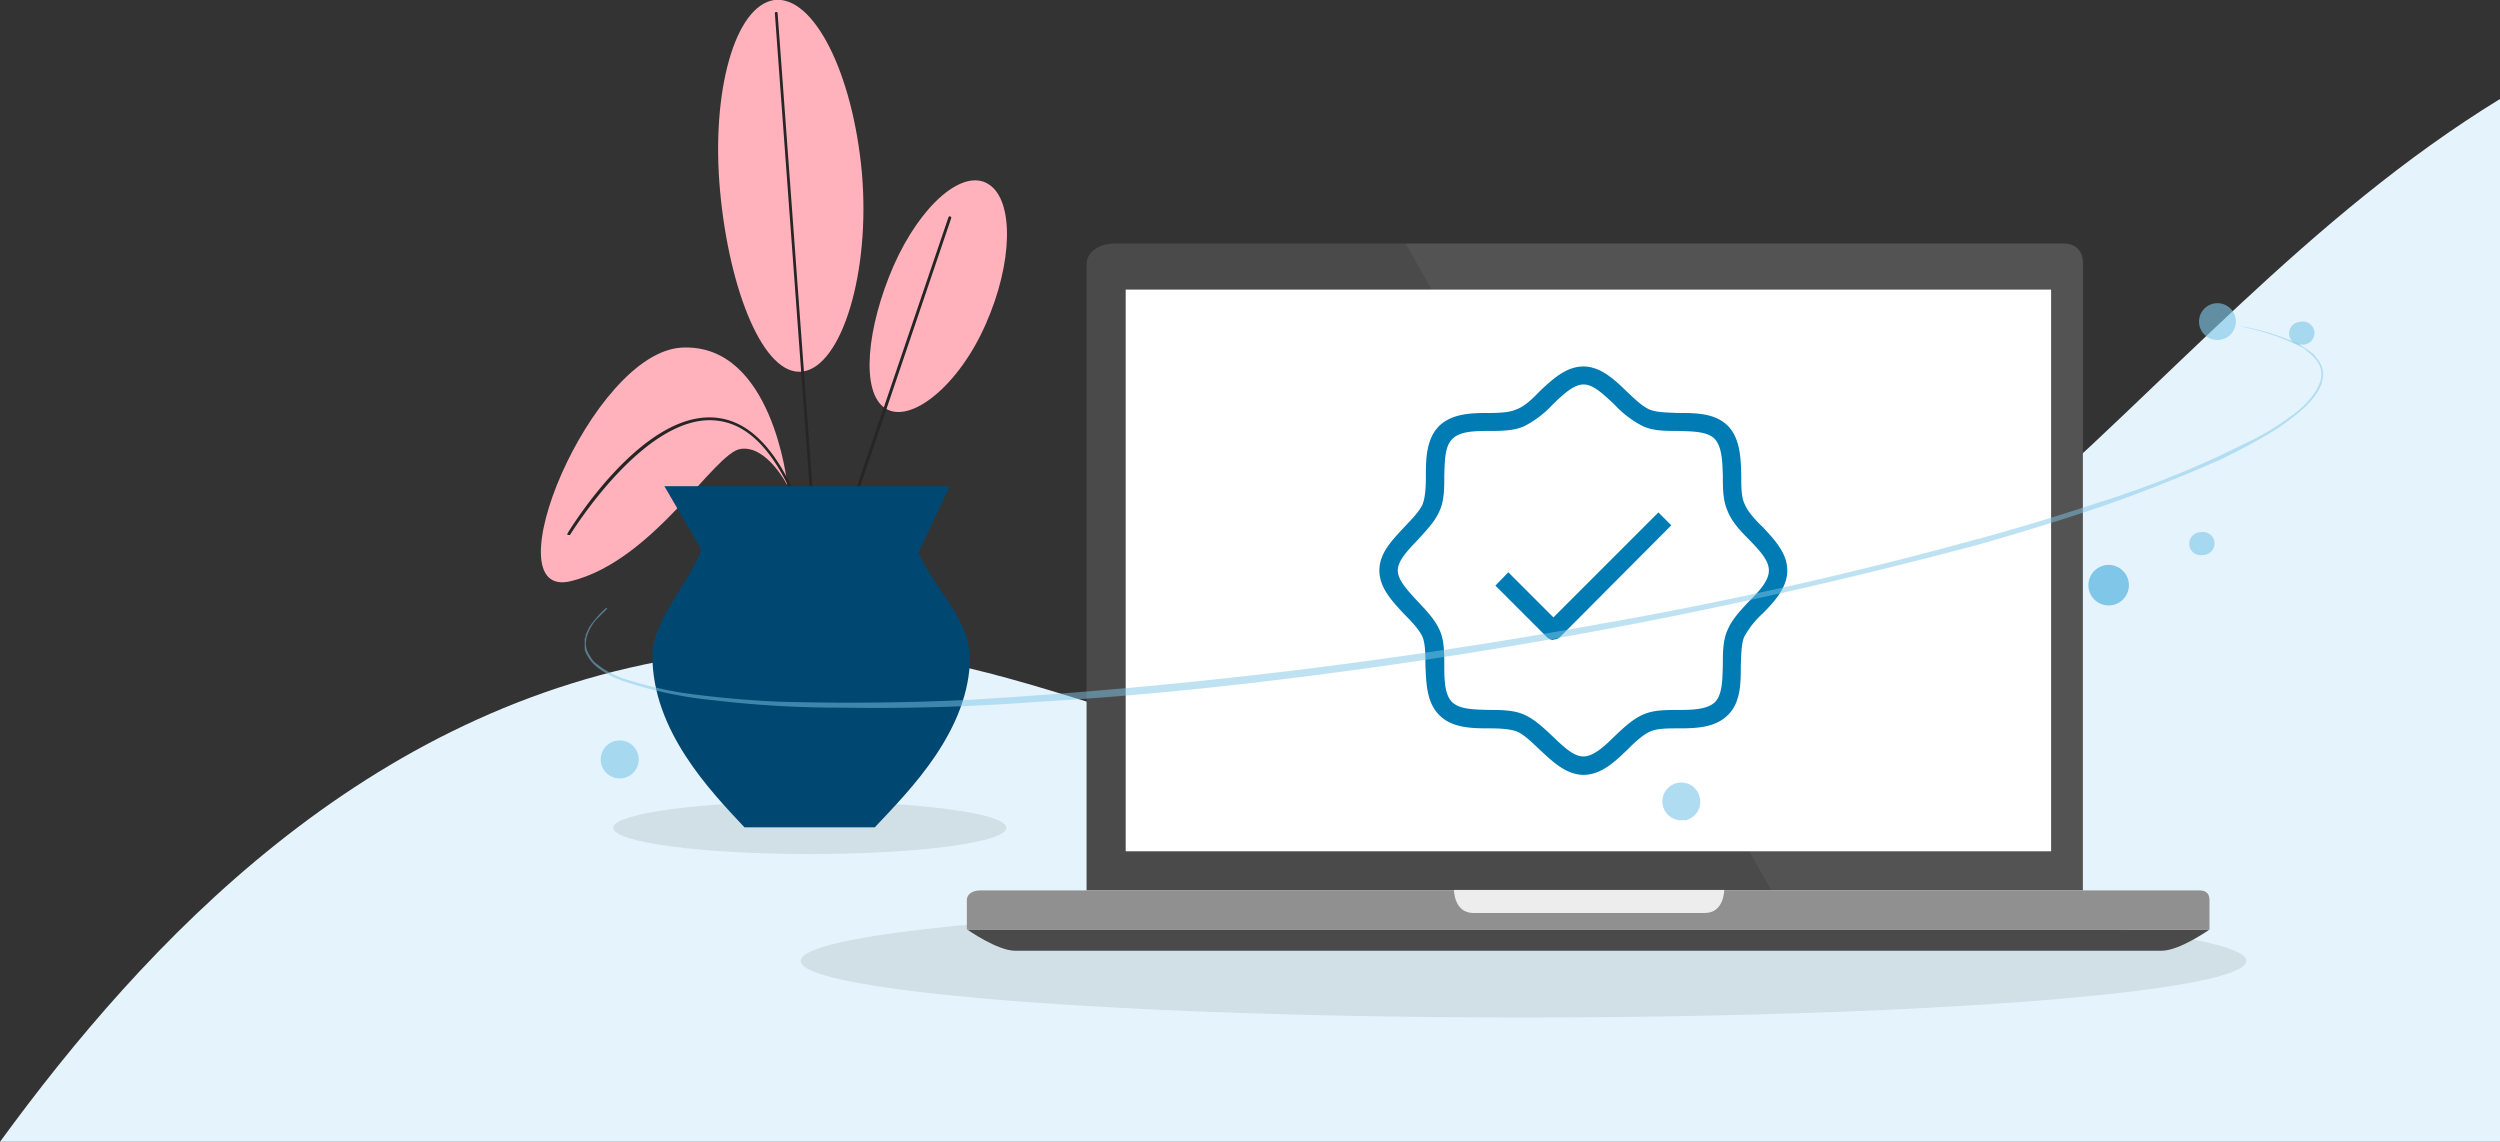 <svg xmlns="http://www.w3.org/2000/svg" id="Ebene_2" viewBox="0 0 543 248">
    <rect x="0" y="0" width="543" height="248" fill="#333333" stroke="none"/>
    <defs>
      <style>
        .cls-1{fill:#909090;}.cls-2{fill:rgba(27,37,46,.1);}.cls-3{fill:#7fc6e8;}.cls-4{fill:#ffb2bb;}.cls-5{fill:#004771;}.cls-6{fill:#007bb3;}.cls-7{fill:#fff;}.cls-8{fill:#262626;}.cls-9{fill:rgba(255,255,255,.05);}.cls-10{opacity:.62;}.cls-11{opacity:.5;}.cls-12{fill:#e5f4fc;}.cls-13{fill:#4a4a4a;}.cls-14{fill:#ededed;}
      </style>
    </defs>
    <g id="Illu">
      <path d="M304.3 165.7c-63.3-1.8-90.1-33-154.8-23.1C79.2 153.3 31.3 205.1 0 248h543V21.5C460 72.4 418 169 304.3 165.7Z" class="cls-12"/>
      <ellipse cx="330.9" cy="208.7" class="cls-2" rx="157" ry="12.3"/>
      <ellipse cx="175.9" cy="179.8" class="cls-2" rx="42.7" ry="5.7"/>
      <path d="M156.4 41.5c-2-21.8 3.3-40.3 11.8-41.5 8.5-1 17 15.7 19 37.5 1.9 21.7-4.4 42.1-12.9 43.2-8.4 1.1-15.9-17.5-17.9-39.2ZM194.1 57.7c5.9-13.3 15.1-21.2 20.6-17.7 5.6 3.5 5.3 17.1-.6 30.4-5.8 13.3-16.3 21.8-21.8 18.3s-4-17.7 1.8-31Z" class="cls-4"/>
      <path d="M177.2 120.4a.3.3 0 0 1-.3-.3L168.3 2.9c0-.2.1-.3.3-.3.1 0 .3 0 .3.3l8.6 117.1c0 .2-.1.3-.3.4Z" class="cls-8"/>
      <path d="M171 105.2s-3.2-30.7-22.9-29.7-42 55.3-24 50.7c18-4.5 31.1-28 36.8-28.7 5.6-.8 10 7.7 10 7.7Z" class="cls-4"/>
      <path d="m176.6 119.8-.3-.3c-4.9-17.5-11.7-27-20.3-28.1-15.6-2.2-32 24.5-32.2 24.8h-.5a.3.3 0 0 1 0-.4c.6-1 16.7-27.3 32.8-25 8.8 1.2 15.8 10.8 20.8 28.6 0 .1 0 .3-.2.3ZM182 119.1h-.1a.3.3 0 0 1-.2-.4L206 47.2c.1-.2.3-.3.4-.2s.3.2.2.4L182.3 119l-.3.2Z" class="cls-8"/>
      <path d="M210.6 142.4c0-4.3-2.7-8.9-5.6-13.2-2.2-3.3-4.4-6.4-5.5-9.2l6.8-14.4h-62l8 13.7c-2 6.5-10.6 15.3-10.6 23.1 0 16.3 12.5 29.3 20 37.3H190c7.5-8 20.7-21 20.7-37.3Z" class="cls-5"/>
      <path d="M236 193.4v-136c0-2.9 3.1-4.5 6-4.5H448c3 0 4.4 1.6 4.4 4.5v136H236Z" class="cls-13"/>
      <path d="M445.5 184.9h-201v-122h201v122Z" class="cls-7"/>
      <path d="M469.5 206.5h-249c-3.9 0-10.4-4.6-10.4-4.6h269.8s-6.5 4.6-10.4 4.6Z" class="cls-13"/>
      <path d="M480 201.9H210v-6.4c0-1.4 1.4-2.1 2.9-2.1h264.8c1.5 0 2.2.7 2.2 2.1v6.4Z" class="cls-1"/>
      <path d="M370.2 198.3H320c-4.2 0-4.2-5-4.2-5h58.7s0 5-4.2 5Z" class="cls-14"/>
      <path d="M347.7 58.4c0 1.5-1.2 2.6-2.6 2.6s-2.7-1.1-2.7-2.6 1.2-2.6 2.7-2.6 2.6 1.1 2.6 2.6Z" class="cls-13"/>
      <path d="M384.8 193.5 305.3 52.9h143.3c2.1 0 3.9 1.7 3.9 3.9v136.6h-67.7Z" class="cls-9"/>
      <path d="M344 168.3c-3.8 0-6.7-2.8-9.5-5.4-1.7-1.6-3.4-3.3-5-4-1.6-.6-3.8-.7-6.2-.7-3.7 0-8-.1-10.7-2.9-2.8-2.8-2.8-7-3-10.7 0-2.4 0-4.6-.6-6.2-.7-1.6-2.4-3.4-4-5-2.6-2.8-5.4-5.7-5.4-9.5s2.8-6.6 5.4-9.4c1.6-1.7 3.3-3.4 4-5 .6-1.6.7-3.8.7-6.2 0-3.7.1-8 2.9-10.8 2.8-2.7 7-2.8 10.7-2.8 2.4 0 4.6-.1 6.1-.8 1.7-.6 3.5-2.3 5.1-4 2.8-2.6 5.7-5.3 9.4-5.3s6.6 2.7 9.4 5.4c1.7 1.6 3.4 3.3 5.1 4 1.6.6 3.8.6 6.1.7 3.8 0 8 0 10.8 2.8 2.7 2.8 2.8 7 2.9 10.8 0 2.4 0 4.6.7 6.1.7 1.7 2.3 3.5 4 5.1 2.6 2.8 5.3 5.7 5.3 9.4s-2.7 6.7-5.4 9.4a19.5 19.5 0 0 0-4 5.1c-.6 1.6-.6 3.8-.7 6.2 0 3.7 0 8-2.8 10.7-2.8 2.8-7 2.9-10.8 2.9-2.3 0-4.6 0-6.1.7-1.6.7-3.4 2.4-5 4-2.8 2.7-5.7 5.4-9.5 5.4Zm0-84.8c-2.2 0-4.4 2.1-6.7 4.3a22 22 0 0 1-6.3 4.8c-2.3 1-5 1-7.6 1-3.3 0-6.4.1-8 1.8-1.6 1.6-1.6 4.7-1.7 8 0 2.6 0 5.3-1 7.5-1 2.4-3 4.4-4.8 6.4-2.2 2.3-4.3 4.5-4.3 6.6s2.1 4.3 4.3 6.7c1.9 2 3.8 4 4.8 6.3 1 2.2 1 5 1 7.6 0 3.3.1 6.4 1.7 8 1.7 1.6 4.7 1.6 8 1.7 2.6 0 5.3 0 7.6 1s4.4 3 6.3 4.8c2.3 2.2 4.5 4.3 6.6 4.3s4.4-2 6.7-4.3c2-1.9 4-3.8 6.3-4.8 2.2-1 5-1 7.6-1 3.2 0 6.3-.1 8-1.7 1.6-1.7 1.6-4.7 1.7-8 0-2.6 0-5.4 1-7.6 1-2.4 2.9-4.4 4.7-6.3 2.3-2.3 4.3-4.5 4.3-6.7s-2-4.3-4.2-6.6c-2-2-3.9-4-4.8-6.4-1-2.2-1-5-1-7.6-.1-3.2-.2-6.3-1.8-8-1.6-1.6-4.7-1.6-8-1.7-2.6 0-5.3 0-7.5-1a22 22 0 0 1-6.3-4.8c-2.4-2.2-4.5-4.3-6.7-4.3Z" class="cls-6"/>
      <path d="M337.4 139a2 2 0 0 1-1.4-.6l-11.2-11.2 2.8-2.9 9.8 9.8 22.8-22.8 2.8 2.8-24.2 24.3a2 2 0 0 1-1.4.5Z" class="cls-6"/>
      <path d="M458 122.7a4.4 4.4 0 1 0 0 8.8 4.4 4.4 0 0 0 0-8.8Z" class="cls-3"/>
      <g class="cls-10">
        <path d="M481 73.8a4 4 0 1 0 0-7.9 4 4 0 0 0 0 7.9Z" class="cls-3"/>
      </g>
      <g class="cls-10">
        <path d="M366 178.2c2.2-.5 3.7-2.6 3.2-4.9a4.1 4.1 0 1 0-3.3 4.8Z" class="cls-3"/>
      </g>
      <g class="cls-10">
        <path d="M135.4 169a4.1 4.1 0 1 0-1.6-8.1 4.1 4.1 0 0 0 1.6 8.1Z" class="cls-3"/>
      </g>
      <g class="cls-10">
        <path d="M499.7 74.8a2.5 2.5 0 1 0 0-4.9 2.5 2.5 0 0 0 0 5Z" class="cls-3"/>
      </g>
      <g class="cls-10">
        <path d="M478 120.5a2.5 2.5 0 1 0 0-4.9 2.5 2.5 0 0 0 0 5Z" class="cls-3"/>
      </g>
      <g class="cls-11">
        <path d="M429.4 117.1a874 874 0 0 1-81.2 18.3A1147.8 1147.8 0 0 1 210.6 152a545.5 545.5 0 0 1-41.6.4 220.2 220.2 0 0 1-20.7-1.9 86.5 86.5 0 0 1-13.4-3.3 23.2 23.2 0 0 1-3.8-1.9l-.7-.5-1.3-1a7 7 0 0 1-1-1.4 5 5 0 0 1-.7-1.5c-.3-1.1-.1-2.3.3-3.3a10 10 0 0 1 1.8-3l2.4-2.4a91.9 91.9 0 0 1-.2-.2 23 23 0 0 0-3.5 3.9 9 9 0 0 0-.8 1.6l-.2.4v.4l-.2.4v2.3c.1.6.4 1.1.7 1.6a8.3 8.3 0 0 0 2.4 2.6l.7.5.8.5.8.4.3.2.4.2.4.2.4.2c.3 0 .6.2.8.3a88.6 88.6 0 0 0 20.4 4.4 229.7 229.7 0 0 0 27.7 1.6 460.2 460.2 0 0 0 41.7-1.2A806.3 806.3 0 0 0 266 149a1102.9 1102.9 0 0 0 163.7-30.7 599.6 599.6 0 0 0 26.5-8.2 339.6 339.6 0 0 0 25.9-10.2 133.7 133.7 0 0 0 12.2-6.6A56.3 56.3 0 0 0 500 89c.9-.8 1.7-1.6 2.4-2.5.8-1 1.4-2 1.8-3l.4-1.8a5.6 5.6 0 0 0-1-3.4l-1.1-1.4-1.4-1-.4-.3-.4-.2-.1-.2h-.2l-.4-.3c-1-.5-2-1-3.2-1.4a50 50 0 0 0-10-2.7 135.4 135.4 0 0 0 3.3.8 50.6 50.6 0 0 1 9.8 3.6l.3.2h.2l.2.2.4.2.3.3a11.4 11.4 0 0 1 2.4 2.4 4.9 4.9 0 0 1 .9 3.2 6 6 0 0 1-.4 1.6c-.4 1-1 2-1.7 2.9a22.2 22.2 0 0 1-5.1 4.6 51.2 51.2 0 0 1-8.9 5.3l-6.2 3a219.4 219.4 0 0 1-25.9 10 533 533 0 0 1-26.5 8Z" class="cls-3"/>
      </g>
    </g>
  </svg>